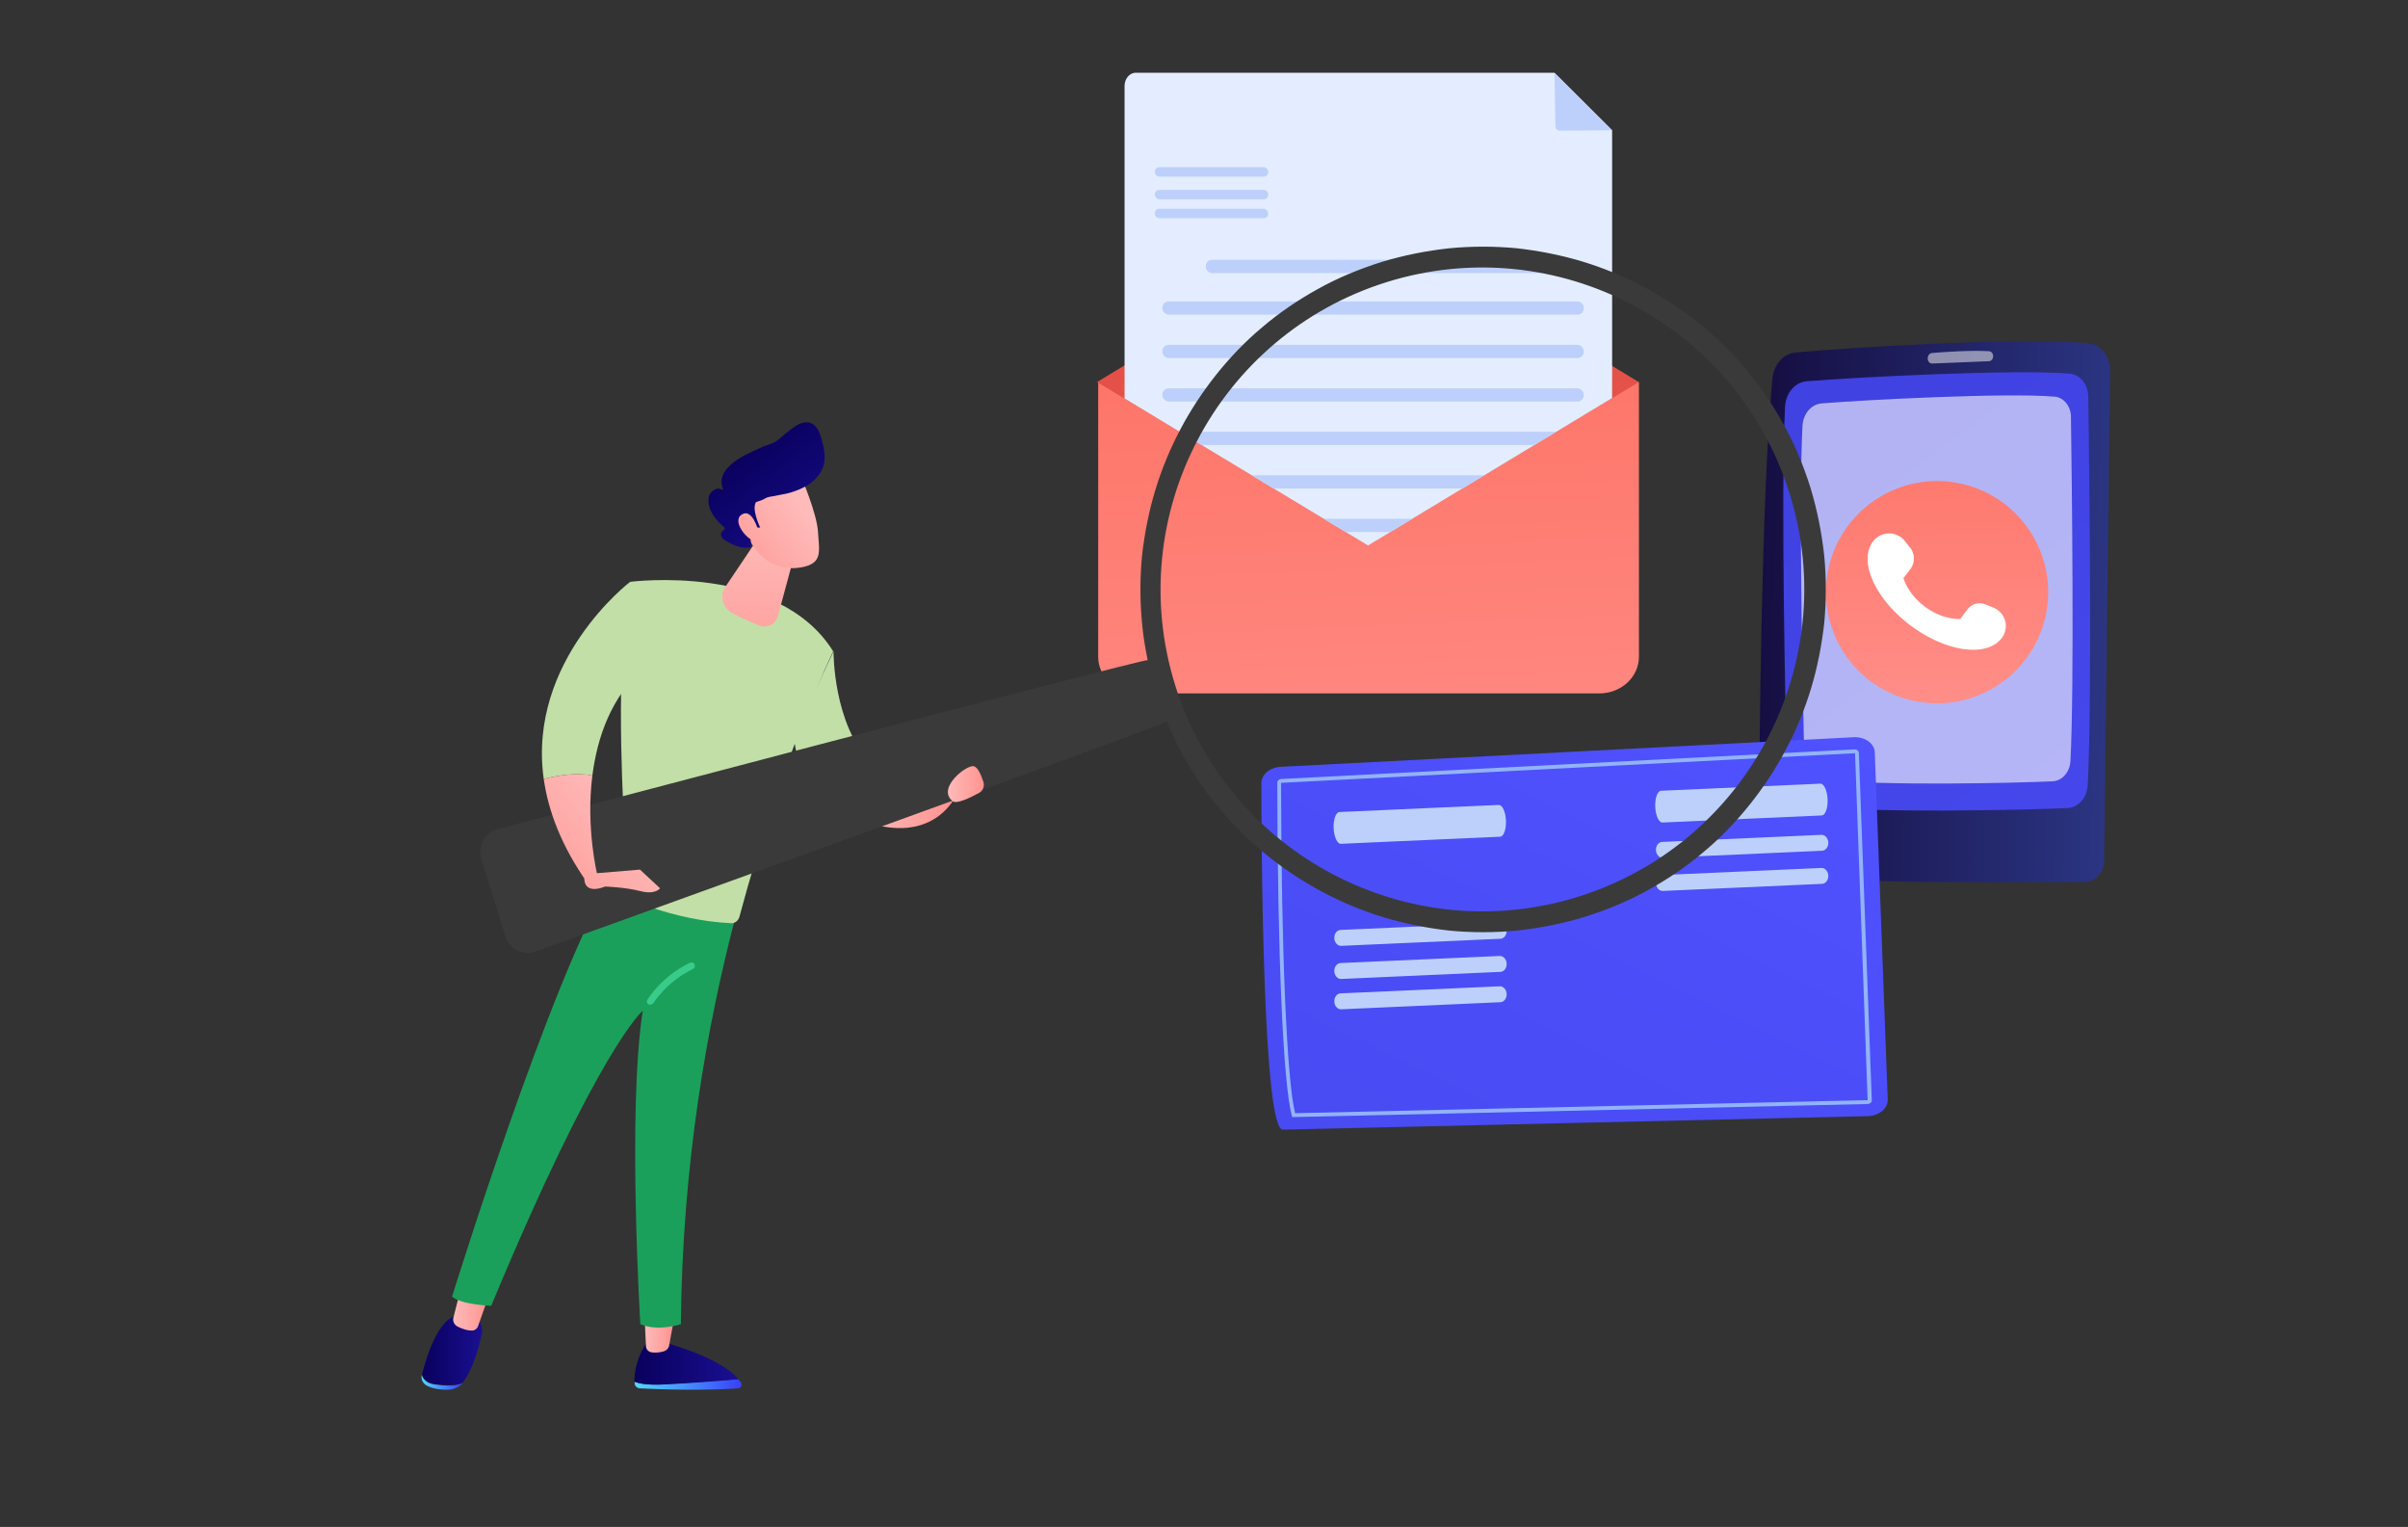 <svg xmlns="http://www.w3.org/2000/svg" xmlns:xlink="http://www.w3.org/1999/xlink" viewBox="0 0 683 433" xmlns:v="https://vecta.io/nano"><rect x="0" y="0" width="683" height="433" fill="#333333" stroke="none"/><defs><linearGradient id="A" x1="385.19" y1="76.56" x2="393" y2="262.07" xlink:href="#X"><stop offset="0" stop-color="#fe7062"/><stop offset="1" stop-color="#ff928e"/></linearGradient><linearGradient id="B" x1="384.97" y1="35.92" x2="392.52" y2="215.32" xlink:href="#X"><stop offset="0" stop-color="#e1473d"/><stop offset="1" stop-color="#e9605a"/></linearGradient><clipPath id="C"><path d="M464.43 107.98h.87V10.96H311.47v97.02h.13l-.43.31 38.42 23.22 38.43 23.19 38.42-23.2 38.42-23.21-.43-.31z" fill="none"/></clipPath><linearGradient id="D" x1="-11827.94" y1="76.26" x2="-11729.1" y2="76.26" gradientTransform="translate(-11225.32 -163.37) rotate(-178.73) scale(1 -1)" xlink:href="#X"><stop offset="0" stop-color="#2b3582"/><stop offset="1" stop-color="#150e42"/></linearGradient><linearGradient id="E" x1="-11753.01" y1="36.97" x2="-11956.58" y2="297.38" gradientTransform="translate(-11225.32 -163.37) rotate(-178.73) scale(1 -1)" xlink:href="#X"><stop offset="0" stop-color="#4042e2"/><stop offset="1" stop-color="#4f52ff"/></linearGradient><linearGradient id="F" x1="610" y1="152.486" x2="505.144" y2="178.857" xlink:href="#A"/><linearGradient id="G" x1="487.61" y1="183.28" x2="313.47" y2="538.65" xlink:href="#X"><stop offset="0" stop-color="#4f52ff"/><stop offset="1" stop-color="#4042e2"/></linearGradient><linearGradient id="H" x1="179.97" y1="392.6" x2="210.26" y2="392.6" xlink:href="#X"><stop offset="0" stop-color="#53d8ff"/><stop offset="1" stop-color="#3840f7"/></linearGradient><linearGradient id="I" x1="179.97" y1="386.63" x2="209.41" y2="386.63" xlink:href="#X"><stop offset="0" stop-color="#09005d"/><stop offset="1" stop-color="#1a0f91"/></linearGradient><linearGradient id="J" x1="182.77" y1="378.38" x2="191.3" y2="378.38" xlink:href="#X"><stop offset="0" stop-color="#febbba"/><stop offset="1" stop-color="#ff928e"/></linearGradient><linearGradient id="K" x1="119.57" y1="392" x2="131.18" y2="392" xlink:href="#H"/><linearGradient id="L" x1="119.66" y1="382.96" x2="136.7" y2="382.96" xlink:href="#I"/><linearGradient id="M" x1="128.52" y1="371.31" x2="138.71" y2="371.31" xlink:href="#J"/><linearGradient id="N" x1="243.31" y1="225.67" x2="271.91" y2="225.67" xlink:href="#J"/><linearGradient id="O" x1="215.52" y1="149.26" x2="215.21" y2="202.65" xlink:href="#J"/><linearGradient id="P" x1="189.62" y1="238.87" x2="153.32" y2="271.02" xlink:href="#J"/><linearGradient id="Q" x1="268.85" y1="222.35" x2="279.09" y2="222.35" xlink:href="#J"/><linearGradient id="R" x1="228.14" y1="144.25" x2="202.44" y2="163.92" xlink:href="#J"/><linearGradient id="S" x1="210.35" y1="126.76" x2="235.06" y2="158.57" xlink:href="#I"/><linearGradient id="T" x1="224.94" y1="140.07" x2="199.24" y2="159.74" xlink:href="#J"/><linearGradient id="U" x1="175.23" y1="222.62" x2="138.93" y2="254.77" xlink:href="#J"/><path id="V" d="M469.49 228.83c.11 2.49 1.03 4.47 2.05 4.42l45.18-2.01c1.02-.05 1.76-2.1 1.65-4.59s-1.03-4.47-2.05-4.42l-45.18 2.01c-1.02.05-1.76 2.1-1.65 4.59z"/><path id="W" d="M469.69 241.09c.06 1.24.93 2.22 1.95 2.17l45.18-2.01c1.02-.05 1.81-1.09 1.75-2.34-.06-1.24-.93-2.22-1.95-2.17l-45.18 2.01c-1.02.05-1.81 1.09-1.75 2.34z"/><linearGradient id="X" gradientUnits="userSpaceOnUse"/></defs><path d="M311.49 108.32v77.94c0 5.74 5.04 10.38 11.25 10.38h130.87c6.21 0 11.25-4.65 11.25-10.38v-77.94H311.48z" fill="url(#A)"/><path d="M426.44 85.11l-33.27-20.13c-3.24-1.96-7.08-1.96-10.32 0L349.58 85.1l-38.42 23.24 38.42 23.19L388 154.72l38.42-23.21 38.42-23.16-38.42-23.24z" fill="url(#B)"/><g clip-path="url(#C)"><path d="M440.9 20.63H322.15c-1.89 0-3.18 1.84-3.18 3.73v144.21h138.29V36.94L440.9 20.63z" fill="#e3edff"/><g fill="#bdd0fb"><path d="M440.9 20.63l.28 14.99c0 .38.02.75.29 1.02s.57.42.96.42l14.83-.12-16.36-16.31z"/><rect x="327.55" y="47.41" width="32.16" height="2.68" rx="1.27"/><rect x="327.55" y="53.84" width="32.16" height="2.68" rx="1.27"/><rect x="327.55" y="59.2" width="32.16" height="2.68" rx="1.27"/><rect x="342.02" y="73.67" width="106.67" height="3.75" rx="1.72"/><rect x="329.69" y="85.47" width="119.53" height="3.75" rx="1.77"/><rect x="329.69" y="97.79" width="119.53" height="3.75" rx="1.77"/><rect x="329.69" y="110.12" width="119.53" height="3.75" rx="1.77"/><rect x="329.69" y="122.45" width="119.53" height="3.75" rx="1.77"/><path d="M331.46 134.78h115.98c.98 0 1.77.79 1.77 1.77v.21c0 .98-.79 1.77-1.77 1.77H331.46c-.98 0-1.77-.79-1.77-1.77v-.21c0-.98.79-1.77 1.77-1.77z"/><rect x="329.69" y="147.11" width="119.53" height="3.75" rx="1.77"/></g></g><path d="M598.49 105.05l-1.68 139.28c-.16 3.18-2.39 5.68-5.11 5.72-13.45.22-62.76.43-84.72-1.14-4.57-.33-8.12-4.75-8.1-10.11.11-25.78.71-98.28 3.84-131.43.38-3.97 3.11-7.08 6.52-7.4 14.68-1.39 64.26-4.48 83.22-2.62 3.42.34 6.03 3.68 6.03 7.69z" fill="url(#D)"/><path d="M592.32 112.44c.28 19.83 1.11 85.81-.16 110.17-.18 3.56-2.65 6.39-5.7 6.53-12.55.58-55.33 1.52-73.66-.6-3.3-.38-5.83-3.57-5.92-7.45-.48-20.24-1.8-81.68-.57-105.77.2-3.84 2.81-6.93 6.09-7.2 13.58-1.12 59.07-3.5 74.66-2.16 2.93.25 5.2 3.05 5.25 6.49z" fill="url(#E)"/><g opacity=".6"><path d="M587.4 118.22c.25 17.56.98 75.99-.14 97.56-.16 3.15-2.35 5.66-5.04 5.78-11.11.51-48.99 1.35-65.23-.53-2.92-.34-5.16-3.16-5.24-6.6-.43-17.92-1.59-72.33-.5-93.66.17-3.4 2.49-6.13 5.4-6.37 12.03-.99 52.31-3.1 66.12-1.92 2.59.22 4.6 2.7 4.65 5.75z" fill="#fff"/></g><path d="M565.34 101.04h0c-.02.75-.53 1.36-1.18 1.39l-16.14.66c-.79.04-1.39-.81-1.22-1.71l.03-.15c.12-.62.56-1.07 1.1-1.12 2.71-.23 10.88-.85 16.27-.51.65.04 1.14.68 1.13 1.44z" fill="#fff" opacity=".5"/><circle cx="549.33" cy="167.75" r="31.52" transform="matrix(.23 -.973 .973 .23 259.86 663.85)" fill="url(#F)"/><path d="M568.72 175.99c-.48-1.68-1.71-3.05-3.34-3.7l-2.27-.9a4.35 4.35 0 0 0-5.08 1.44l-2.02 2.7c-3.17.09-6.83-1.09-10.07-3.52-3.05-2.28-5.15-5.22-6.06-8.11-.01-.04 0-.09.04-.11s.08-.02.12 0l1.82-2.43c1.35-1.81 1.32-4.3-.09-6.07l-1.51-1.89c-1.1-1.38-2.77-2.17-4.53-2.14s-3.41.87-4.47 2.28c-.55.73-.95 1.55-1.2 2.44-1.67 5.91 3.09 14.83 11.86 21.4 8.77 6.56 18.67 8.61 23.87 5.35.79-.49 1.47-1.11 2.02-1.84 1.05-1.4 1.38-3.21.91-4.89zm-56.9 68.56c-5.31 0-9.69-4.32-9.69-9.62v-16.44c0-.19.15-.35.34-.35s.34.16.34.35v16.44c0 4.92 4.09 8.92 9.01 8.92.19 0 .36.16.36.35s-.15.35-.34.35z" fill="#fff"/><path d="M363.24 217.45l162.55-8.39c3.19-.16 5.87 1.76 5.97 4.28l3.67 98.43c.09 2.53-2.47 4.67-5.68 4.74l-165.85 3.83c-5.69.44-6.11-78.74-6.13-98.29 0-2.42 2.41-4.44 5.47-4.6z" fill="url(#G)"/><path d="M366.51 316.77l-.11-.41c-2.45-9-4.06-46.05-4.11-94.39 0-.57.5-1.04 1.14-1.07l162.55-8.39c.39-.01.67.12.83.24.26.19.42.47.43.78l3.67 98.43c.02.58-.49 1.08-1.14 1.11h-.03l-162.8 3.7h-.43zM526.06 213.6l-162.57 8.39c-.08 0-.12.04-.13.04.06 47.48 1.61 84.04 3.98 93.64l162.37-3.69h.02l-3.57-98.42c0 .04-.03.03-.1.03z" fill="#91b3fa"/><g fill="#bdd0fb"><use xlink:href="#V"/><use xlink:href="#W"/><use xlink:href="#W" y="9.39"/><use xlink:href="#V" x="-91.22" y="6.03"/><use xlink:href="#W" x="-91.23" y="24.96"/><use xlink:href="#W" x="-91.23" y="34.35"/><use xlink:href="#W" x="-91.23" y="42.95"/></g><path d="M209.42 391.1l-21.3 1.5c-4.3.2-6.7-.2-8.1-.8v.5c0 .7.6 1.3 1.4 1.4 13.4.7 24.1.3 27.9 0 .8 0 1.3-.9.9-1.6-.3-.3-.5-.6-.8-1z" fill="url(#H)"/><path d="M188.12 392.6c7.1-.3 16.1-1 21.3-1.5-5.1-6.3-21.3-10.5-21.3-10.5h-4.6c-3.1 4.5-3.6 8.9-3.6 11.2 1.5.6 3.9 1 8.2.8z" fill="url(#I)"/><path d="M182.82 373.2l.4 8.5c0 .9.7 1.7 1.7 1.8.9.1 2.1.1 3.4-.3.8-.3 1.4-.9 1.5-1.8l1.5-8.2h-8.5z" fill="url(#J)"/><path d="M123.32 392.6c-2.3-.3-3.3-1.5-3.7-2.7h0c-.3 1.3.4 2.7 2 3.3 1.9.8 3.9.9 5.5.9 1.7-.1 3.2-.8 4.1-1.9h0c-1.7.8-4.1.9-7.9.4z" fill="url(#K)"/><path d="M134.02 373.1h-3.8c-5.7-.1-9.4 12-10.5 16.7.4 1.3 1.4 2.4 3.7 2.7 3.8.5 6.1.4 7.8-.4 3.1-4.1 4.6-10.1 5.4-13.6.8-3.9-2.6-5.4-2.6-5.4z" fill="url(#L)"/><path d="M130.72,365.3l-2.1,8.3c-.3,1,.2,2.1,1.2,2.6,1.2,.6,2.8,1.2,4.3,1.1,.7-.1,1.3-.6,1.5-1.3l3.1-8.8-8-1.9Z" fill="url(#M)"/><path d="M128.22,367.7c2.6,2.3,11.1,2.6,11.1,2.6,30.5-73.3,43-83.7,43-83.7-4.4,27.7-.7,88.9-.7,88.9,5,2.2,11.5,0,11.5,0,.4-45.3,7.4-84.8,15.6-115.9-20.6-.5-31.6-7.5-35.2-10.4-17.2,27.8-45.3,118.5-45.3,118.5Z" fill="#1aa05a"/><path d="M178.72 165c-3.9 19.5-2.5 54.4-1.6 70.3.3 4.5-2.9 10.7-5.4 14.9-.4.7-.2 1.5.5 1.9 4.2 2.2 18.5 8.9 35.1 9.7 1.1.1 2.1-.7 2.4-1.8 12.3-45.9 26.6-75.3 26.6-75.3-15.7-25.2-57.6-19.7-57.6-19.7z" fill="#c2dfa7"/><path d="M184.42 284.9c-.2 0-.3 0-.5-.1-.5-.3-.6-.9-.3-1.3.2-.3 4.1-6.7 12.1-10.5.5-.2 1.1 0 1.3.5s0 1.1-.5 1.3c-7.5 3.6-11.2 9.7-11.3 9.8-.2.1-.5.3-.8.3z" fill="#38cb89"/><path d="M236.42 184.7l-11.3 24.2c1.8 14.6 9.7 21 18.2 23.4.5-6.7 2.2-12.1 3.8-15.8-10.9-11.2-10.7-31.8-10.7-31.8z" fill="#c2dfa7"/><path d="M247.12 216.5c-1.6 3.7-3.3 9.1-3.8 15.8 22.6 8.8 28.6-8.2 28.6-8.2l-4.2-.7c-9.4.9-16-2.1-20.6-6.9z" fill="url(#N)"/><path d="M226.02,154.8l-5.4,20c-.6,2.2-3,3.4-5.2,2.6-2.3-.9-5.3-2.2-7.8-3.6-2.7-1.5-3.6-5-1.8-7.5l11.3-16.8,8.9,5.3Z" fill="url(#O)"/><path d="M151.72,269.9s178.3-64.2,179.2-65.3c1.4,3.3,2.9,6.5,4.6,9.5,3.1,5.6,6.7,10.9,10.8,15.7,4,4.8,8.6,9.2,13.5,13.1,4.9,3.9,10.1,7.3,15.6,10.2s11.3,5.3,17.3,7.1,12.2,3,18.4,3.7c6.3,.6,12.8,.6,19.1,0,6.5-.7,13-2,19.3-3.9,6.3-2,12.4-4.5,18.1-7.7,5.6-3.1,10.9-6.7,15.7-10.8,4.8-4,9.2-8.6,13.1-13.5s7.3-10.1,10.2-15.6c2.9-5.5,5.3-11.3,7.1-17.3,1.8-6,3-12.2,3.7-18.4,.6-6.3,.6-12.8,0-19.1-.7-6.5-2-13-3.9-19.3-2-6.3-4.5-12.4-7.7-18.1-3.1-5.6-6.7-10.9-10.8-15.7-4-4.8-8.6-9.2-13.5-13.1s-10.1-7.3-15.6-10.2c-5.5-2.9-11.3-5.3-17.3-7.1-6-1.8-12.2-3-18.4-3.7-6.3-.6-12.8-.6-19.1,0-6.5,.7-13,2-19.3,3.9-6.3,2-12.4,4.5-18.1,7.7-5.6,3.1-10.9,6.7-15.7,10.8-4.8,4-9.2,8.6-13.1,13.5s-7.3,10.1-10.2,15.6c-2.9,5.5-5.3,11.3-7.1,17.3-1.8,6-3,12.2-3.7,18.4-.6,6.3-.6,12.8,0,19.1,.3,3.5,.9,7,1.6,10.5-1.3-.4-184.6,48-184.6,48-3.5,1.1-5.5,4.8-4.4,8.4l6.8,21.9c1.1,3.5,4.8,5.5,8.4,4.4h0ZM393.32,80c48.1-15,99.3,12,114.3,60,15,48.1-12,99.3-60,114.3-48.1,15-99.3-12-114.3-60-15-48.1,12-99.3,60-114.3h0Z" fill="#3a3a3a"/><path d="M168.32 247.7l13.2-1.1 5.7 5.3s-1.3 1.9-5.6.8c-4.2-1.1-10-1.3-10-1.3s-5.8 2.6-5.9-2.3l2.6-1.4z" fill="url(#P)"/><path d="M270.22 227.2c1.1.9 5-1 7.4-2.3 1.2-.6 1.7-2 1.3-3.2-.6-1.8-1.5-4.1-2.7-4.4-1.9-.6-10.7 6.2-6 9.9z" fill="url(#Q)"/><path d="M227.22 135.2s4.5 10.3 4.8 15.7 1.5 8.9-4.8 10-11.5-2-14.4-7.4c0 0-4.5-8.3-3.5-11.7s17.9-6.6 17.9-6.6z" fill="url(#R)"/><path d="M233.52 126.5c-.5-2.3-1.4-6.3-4.2-6.7-1.8-.3-3.4.8-4.8 1.8-.7.5-1.3 1.1-2 1.6-1.4 1.2-2.5 2.3-4.3 2.8-1.6.5-3 1.2-4.5 1.9-3 1.4-6.5 3.1-8.3 6.1-.9 1.5-1 3.2-.3 4.8-.1.1-.3.1-.4 0-.6-.3-1.5-.5-2.7.5-2.1 1.8-1.3 6.4 3.4 10.2.2.2.2.5 0 .7-.8.5-2.1 1.9 1.2 3.6 3.3 1.8 5.3 1.6 6.1 1.4.2-.1.3-.2.3-.4l-.3-4.7c0-.2.2-.5.4-.5h2.5s-2.5-5.1-1.2-7.2c.9-.3 1.9-.6 2.7-1.1.3-.2.7-.3 1.1-.4l1.7-.3c.7-.1 1.3-.3 2-.4 1.4-.2 2.7-.6 4-1.1 3-1.1 5.9-3 7.3-6.1.9-1.8.8-4.4.3-6.5z" fill="url(#S)"/><path d="M215.12,150.6s-1.7-6.6-4.7-4.7c-3,1.8,1.5,7.4,3.9,7.6l.8-2.9Z" fill="url(#T)"/><path d="M183.12,189l-4.4-24s-29.2,22.3-24.5,55.9c3.8-1,9.2-1.9,13.8-1,1.4-10.8,5.3-22.5,15.1-30.9Z" fill="#c2dfa7"/><path d="M154.22,220.9c1.3,9.1,5,19,12.4,29.5l2.8-2.3s-3.3-13.2-1.4-28.2c-4.5-.9-10,0-13.8,1Z" fill="url(#U)"/></svg>